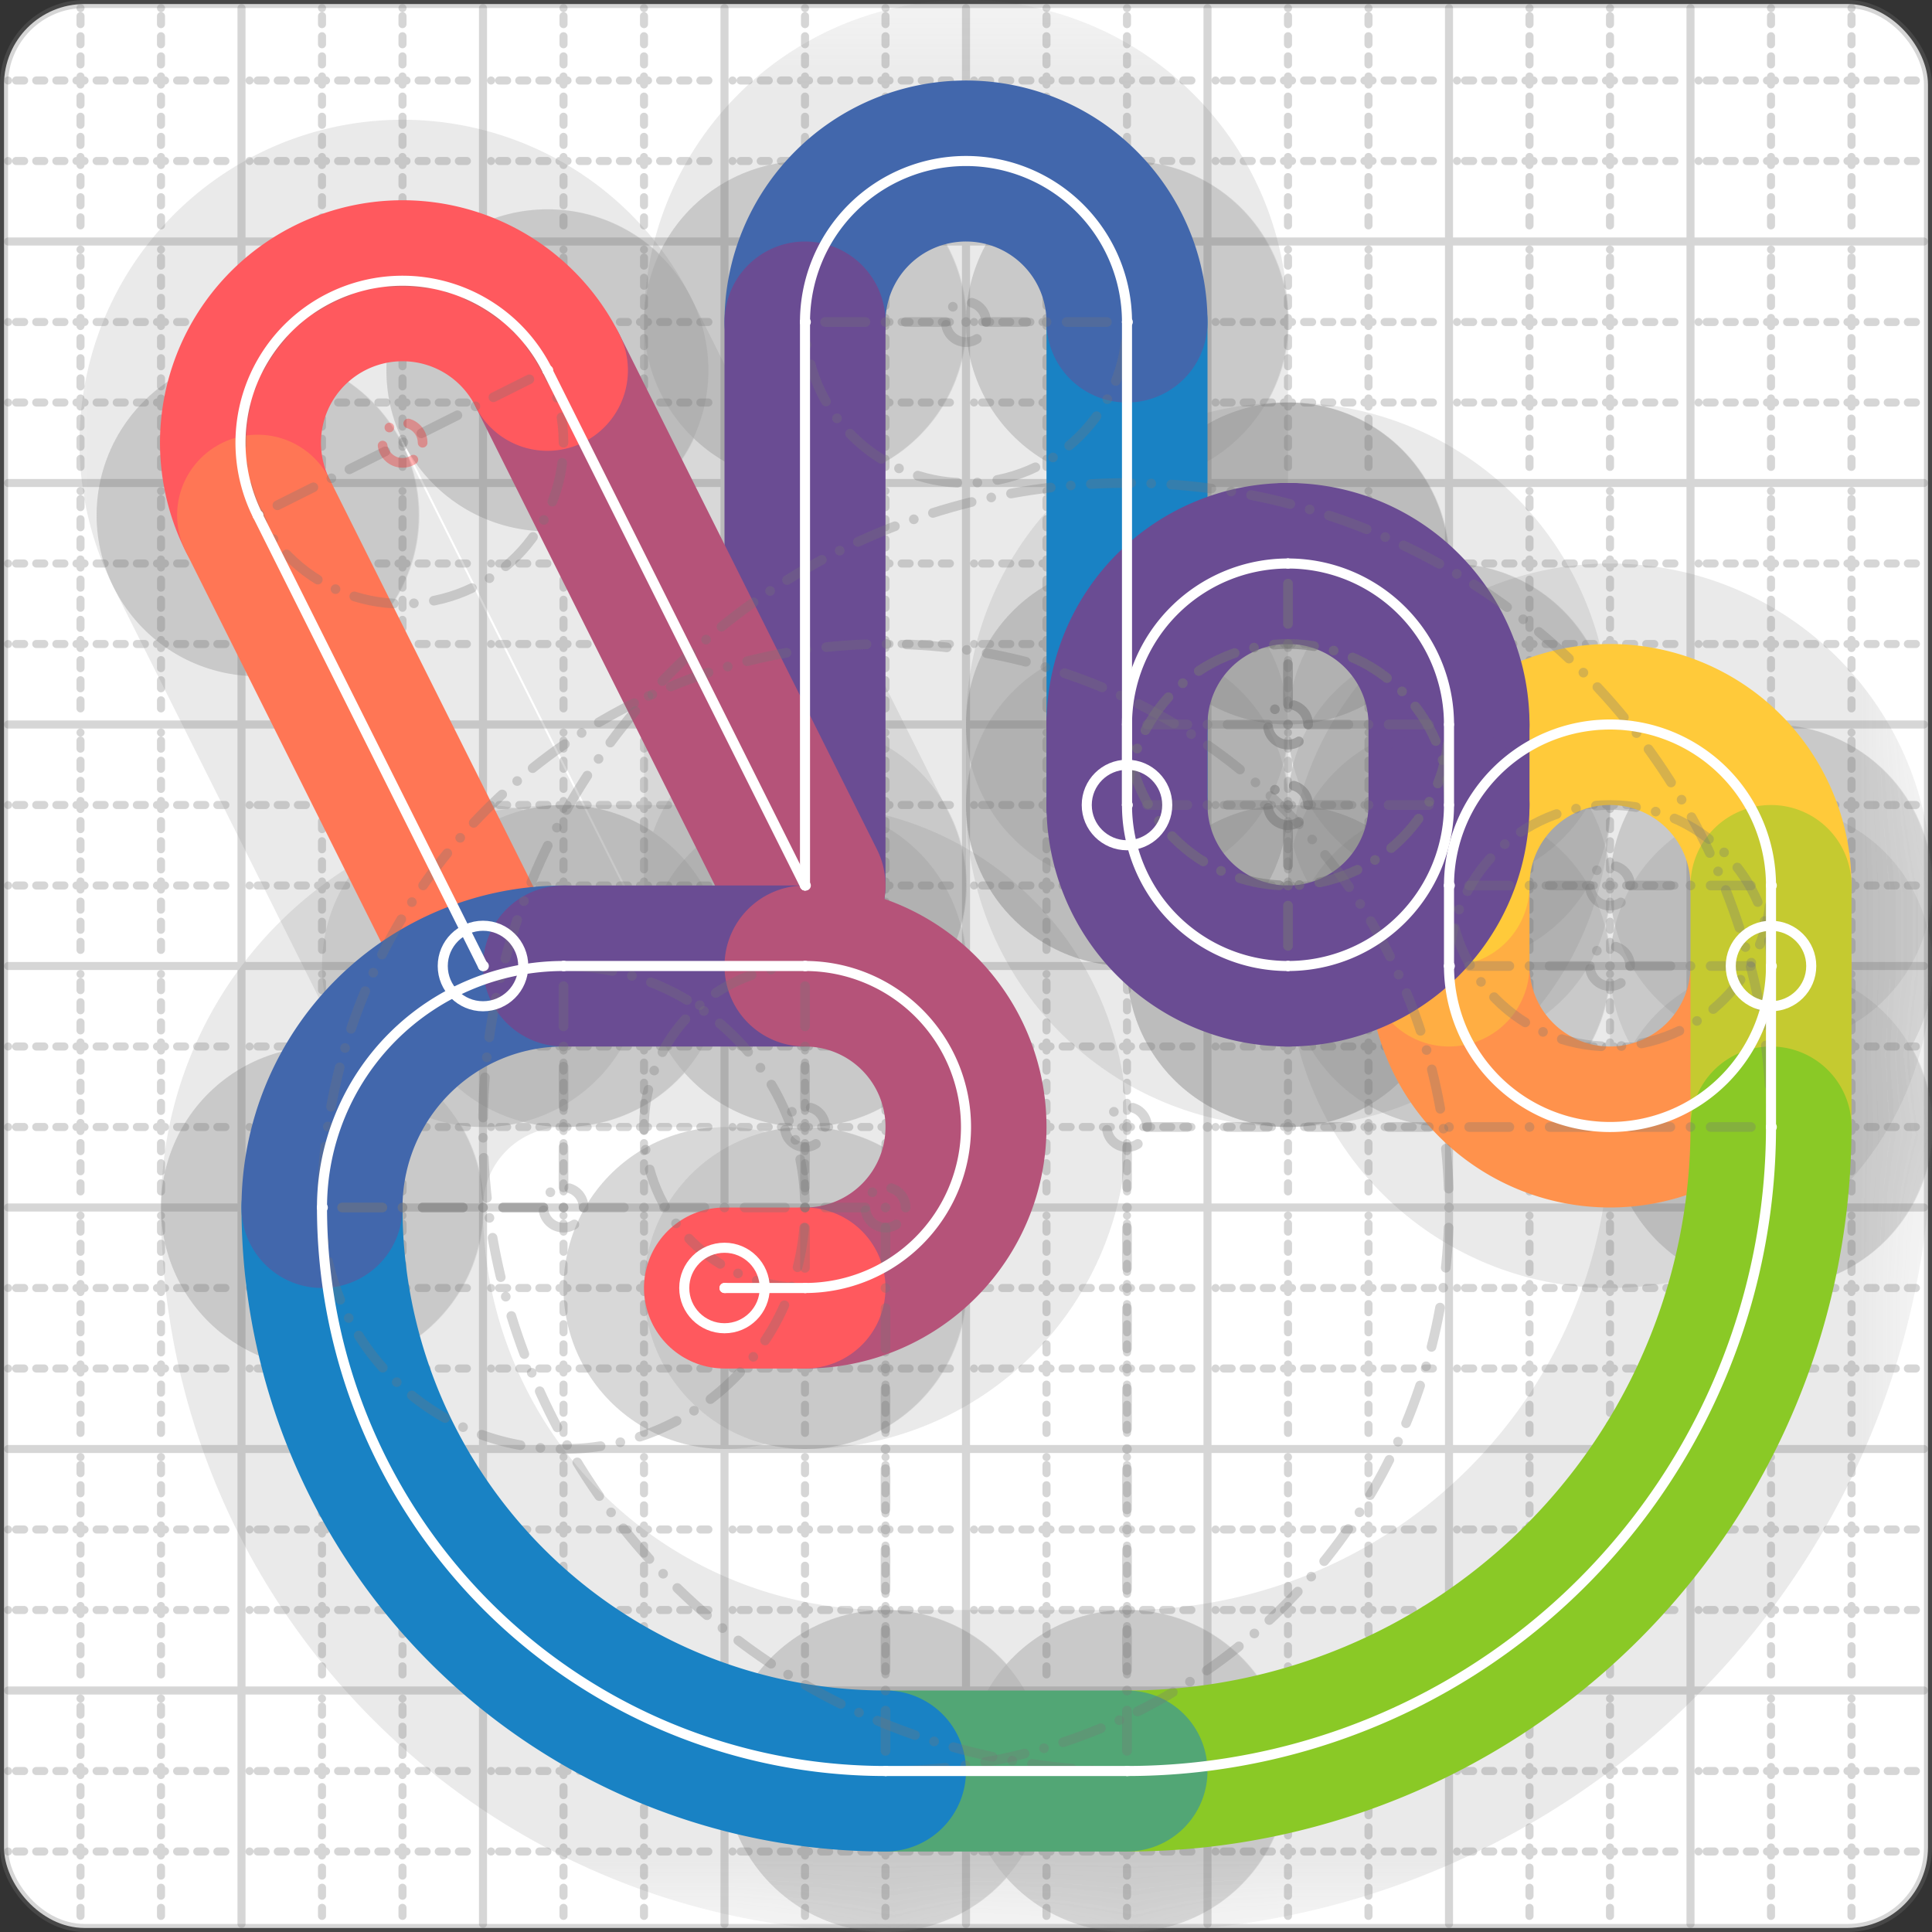 <svg xmlns="http://www.w3.org/2000/svg" width="24" height="24" viewBox="0 0 24 24" fill="none" stroke="currentColor" stroke-width="2" stroke-linecap="round" stroke-linejoin="round"><rect x="0" y="0" width="24" height="24" fill="#333333" stroke="none"/><style>
  @media screen and (prefers-color-scheme: light) {
    .svg-preview-grid-rect { fill: none }
  }
  @media screen and (prefers-color-scheme: dark) {
    .svg-preview-grid-rect { fill: none }
    .svg
    .svg-preview-grid-group,
    .svg-preview-radii-group,
    .svg-preview-shadow-mask-group,
    .svg-preview-shadow-group {
      stroke: #fff;
    }
  }
</style><g class="svg-preview-grid-group" stroke-linecap="butt" stroke-width="0.1" stroke="#777" stroke-opacity="0.3"><rect class="svg-preview-grid-rect" width="23.9" height="23.9" x="0.05" y="0.05" rx="1" fill="#fff"></rect><path stroke-dasharray="0 0.1 0.1 0.15 0.1 0.15 0.1 0.15 0.1 0.15 0.1 0.15 0.1 0.15 0.1 0.15 0.1 0.15 0.1 0.15 0.1 0.15 0.1 0.15 0 0.15" stroke-width="0.1" d="M0.1 1h23.8M1 0.1v23.8M0.1 2h23.8M2 0.1v23.8M0.1 4h23.8M4 0.1v23.8M0.1 5h23.8M5 0.1v23.8M0.1 7h23.8M7 0.1v23.8M0.1 8h23.8M8 0.1v23.8M0.1 10h23.8M10 0.1v23.8M0.1 11h23.8M11 0.1v23.8M0.1 13h23.8M13 0.1v23.8M0.1 14h23.8M14 0.1v23.8M0.1 16h23.8M16 0.1v23.8M0.1 17h23.8M17 0.1v23.8M0.1 19h23.8M19 0.1v23.8M0.1 20h23.8M20 0.1v23.8M0.1 22h23.8M22 0.1v23.8M0.1 23h23.8M23 0.1v23.8"></path><path d="M0.1 3h23.8M3 0.1v23.8M0.1 6h23.8M6 0.1v23.8M0.1 9h23.8M9 0.1v23.8M0.1 12h23.8M12 0.1v23.8M0.1 15h23.8M15 0.1v23.8M0.1 18h23.8M18 0.1v23.8M0.1 21h23.8M21 0.1v23.8"></path></g><g class="svg-preview-shadow-mask-group" stroke-width="4" stroke="#777" stroke-opacity="0.15"><mask id="svg-preview-shadow-mask-0" maskUnits="userSpaceOnUse" stroke-opacity="1" stroke-width="4" stroke="#000"><rect x="0" y="0" width="24" height="24" fill="#fff" stroke="none" rx="1"></rect><path d="M14 10h.01M14 4h.01M10 4h.01M10 11h.01M6.8 4.6h.01M3.2 6.4h.01M6 12h.01"></path></mask><mask id="svg-preview-shadow-mask-1" maskUnits="userSpaceOnUse" stroke-opacity="1" stroke-width="4" stroke="#000"><rect x="0" y="0" width="24" height="24" fill="#fff" stroke="none" rx="1"></rect><path d="M22 12h.01M18 12h.01M18 11h.01M22 11h.01M22 14h.01M14 22h.01M11 22h.01M4 15h.01M7 12h.01M10 12h.01M10 16h.01M9 16h.01"></path></mask><mask id="svg-preview-shadow-mask-2" maskUnits="userSpaceOnUse" stroke-opacity="1" stroke-width="4" stroke="#000"><rect x="0" y="0" width="24" height="24" fill="#fff" stroke="none" rx="1"></rect><path d="M16 7h.01M18 9h.01M18 10h.01M16 12h.01M14 10h.01M14 9h.01"></path></mask></g><g class="svg-preview-shadow-group" stroke-width="4" stroke="#777" stroke-opacity="0.15"><path mask="url(#svg-preview-shadow-mask-0)" d="M 14 10 L 14 4"></path><path mask="url(#svg-preview-shadow-mask-0)" d="M 14 4 A2 2 0 0 0 10 4"></path><path mask="url(#svg-preview-shadow-mask-0)" d="M 10 4 L 10 11"></path><path mask="url(#svg-preview-shadow-mask-0)" d="M 10 11 L 6.8 4.6"></path><path mask="url(#svg-preview-shadow-mask-0)" d="M 6.8 4.6 A2 2 0 0 0 3.2 6.4"></path><path mask="url(#svg-preview-shadow-mask-0)" d="M 3.2 6.4 L 6 12"></path><path mask="url(#svg-preview-shadow-mask-1)" d="M 22 12 A2 2 0 0 1 18 12"></path><path mask="url(#svg-preview-shadow-mask-1)" d="M 18 12 L 18 11"></path><path mask="url(#svg-preview-shadow-mask-1)" d="M 18 11 A2 2 0 0 1 22 11"></path><path mask="url(#svg-preview-shadow-mask-1)" d="M 22 11 L 22 14"></path><path mask="url(#svg-preview-shadow-mask-1)" d="M 22 14 A8 8 0 0 1 14 22"></path><path mask="url(#svg-preview-shadow-mask-1)" d="M 14 22 L 11 22"></path><path mask="url(#svg-preview-shadow-mask-1)" d="M 11 22 A7 7 0 0 1 4 15"></path><path mask="url(#svg-preview-shadow-mask-1)" d="M 4 15 A3 3 0 0 1 7 12"></path><path mask="url(#svg-preview-shadow-mask-1)" d="M 7 12 L 10 12"></path><path mask="url(#svg-preview-shadow-mask-1)" d="M 10 12 A2 2 0 0 1 10 16"></path><path mask="url(#svg-preview-shadow-mask-1)" d="M 10 16 L 9 16"></path><path mask="url(#svg-preview-shadow-mask-2)" d="M 16 7 L 16 7"></path><path mask="url(#svg-preview-shadow-mask-2)" d="M 16 7 A2 2 0 0 1 18 9"></path><path mask="url(#svg-preview-shadow-mask-2)" d="M 18 9 L 18 10"></path><path mask="url(#svg-preview-shadow-mask-2)" d="M 18 10 A2 2 0 0 1 16 12"></path><path mask="url(#svg-preview-shadow-mask-2)" d="M 16 12 L 16 12"></path><path mask="url(#svg-preview-shadow-mask-2)" d="M 16 12 A2 2 0 0 1 14 10"></path><path mask="url(#svg-preview-shadow-mask-2)" d="M 14 10 L 14 9"></path><path mask="url(#svg-preview-shadow-mask-2)" d="M 14 9 A2 2 0 0 1 16 7"></path><path d="M14 10h.01M14 4h.01M10 4h.01M10 11h.01M6.8 4.6h.01M3.2 6.4h.01M6 12h.01M22 12h.01M18 12h.01M18 11h.01M22 11h.01M22 14h.01M14 22h.01M11 22h.01M4 15h.01M7 12h.01M10 12h.01M10 16h.01M9 16h.01M16 7h.01M18 9h.01M18 10h.01M16 12h.01M14 9h.01"></path></g><g class="svg-preview-handles-group" stroke-width="0.12" stroke="#777" stroke-opacity="0.6"></g><g class="svg-preview-colored-path-group"><path d="M 14 10 L 14 4" stroke="#1982c4"></path><path d="M 14 4 A2 2 0 0 0 10 4" stroke="#4267AC"></path><path d="M 10 4 L 10 11" stroke="#6a4c93"></path><path d="M 10 11 L 6.8 4.6" stroke="#B55379"></path><path d="M 6.8 4.6 A2 2 0 0 0 3.2 6.4" stroke="#FF595E"></path><path d="M 3.2 6.4 L 6 12" stroke="#FF7655"></path><path d="M 22 12 A2 2 0 0 1 18 12" stroke="#ff924c"></path><path d="M 18 12 L 18 11" stroke="#FFAE43"></path><path d="M 18 11 A2 2 0 0 1 22 11" stroke="#ffca3a"></path><path d="M 22 11 L 22 14" stroke="#C5CA30"></path><path d="M 22 14 A8 8 0 0 1 14 22" stroke="#8ac926"></path><path d="M 14 22 L 11 22" stroke="#52A675"></path><path d="M 11 22 A7 7 0 0 1 4 15" stroke="#1982c4"></path><path d="M 4 15 A3 3 0 0 1 7 12" stroke="#4267AC"></path><path d="M 7 12 L 10 12" stroke="#6a4c93"></path><path d="M 10 12 A2 2 0 0 1 10 16" stroke="#B55379"></path><path d="M 10 16 L 9 16" stroke="#FF595E"></path><path d="M 16 7 L 16 7" stroke="#6a4c93"></path><path d="M 16 7 A2 2 0 0 1 18 9" stroke="#6a4c93"></path><path d="M 18 9 L 18 10" stroke="#6a4c93"></path><path d="M 18 10 A2 2 0 0 1 16 12" stroke="#6a4c93"></path><path d="M 16 12 L 16 12" stroke="#6a4c93"></path><path d="M 16 12 A2 2 0 0 1 14 10" stroke="#6a4c93"></path><path d="M 14 10 L 14 9" stroke="#6a4c93"></path><path d="M 14 9 A2 2 0 0 1 16 7" stroke="#6a4c93"></path></g><g class="svg-preview-radii-group" stroke-width="0.12" stroke-dasharray="0 0.25 0.25" stroke="#777" stroke-opacity="0.3"><path d="M14 4 12 4 10 4"></path><circle cy="4" cx="12" r="0.25" stroke-dasharray="0"></circle><circle cy="4" cx="12" r="2"></circle><path d="M6.8 4.6 5 5.5 3.2 6.4"></path><circle cy="5.5" cx="5" r="0.25" stroke-dasharray="0" stroke="red"></circle><circle cy="5.5" cx="5" r="2"></circle><path d="M22 12 20 12 18 12"></path><circle cy="12" cx="20" r="0.25" stroke-dasharray="0"></circle><circle cy="12" cx="20" r="2"></circle><path d="M18 11 20 11 22 11"></path><circle cy="11" cx="20" r="0.25" stroke-dasharray="0"></circle><circle cy="11" cx="20" r="2"></circle><path d="M22 14 14 14 14 22"></path><circle cy="14" cx="14" r="0.25" stroke-dasharray="0"></circle><circle cy="14" cx="14" r="8"></circle><path d="M11 22 11 15 4 15"></path><circle cy="15" cx="11" r="0.25" stroke-dasharray="0"></circle><circle cy="15" cx="11" r="7"></circle><path d="M4 15 7 15 7 12"></path><circle cy="15" cx="7" r="0.25" stroke-dasharray="0"></circle><circle cy="15" cx="7" r="3"></circle><path d="M10 12 10 14 10 16"></path><circle cy="14" cx="10" r="0.25" stroke-dasharray="0"></circle><circle cy="14" cx="10" r="2"></circle><path d="M16 7 16 9 18 9"></path><circle cy="9" cx="16" r="0.25" stroke-dasharray="0"></circle><circle cy="9" cx="16" r="2"></circle><path d="M18 10 16 10 16 12"></path><circle cy="10" cx="16" r="0.25" stroke-dasharray="0"></circle><circle cy="10" cx="16" r="2"></circle><path d="M16 12 16 10 14 10"></path><circle cy="10" cx="16" r="0.25" stroke-dasharray="0"></circle><circle cy="10" cx="16" r="2"></circle><path d="M14 9 16 9 16 7"></path><circle cy="9" cx="16" r="0.25" stroke-dasharray="0"></circle><circle cy="9" cx="16" r="2"></circle></g><g class="svg-preview-control-path-marker-mask-group" stroke-width="1" stroke="#000"><mask id="svg-preview-control-path-marker-mask-0" maskUnits="userSpaceOnUse"><rect x="0" y="0" width="24" height="24" fill="#fff" stroke="none" rx="1"></rect><path d="M14 10h.01"></path><path d="M14 4h.01"></path></mask><mask id="svg-preview-control-path-marker-mask-1" maskUnits="userSpaceOnUse"><rect x="0" y="0" width="24" height="24" fill="#fff" stroke="none" rx="1"></rect><path d="M14 4h.01"></path><path d="M10 4h.01"></path></mask><mask id="svg-preview-control-path-marker-mask-2" maskUnits="userSpaceOnUse"><rect x="0" y="0" width="24" height="24" fill="#fff" stroke="none" rx="1"></rect><path d="M10 4h.01"></path><path d="M10 11h.01"></path></mask><mask id="svg-preview-control-path-marker-mask-3" maskUnits="userSpaceOnUse"><rect x="0" y="0" width="24" height="24" fill="#fff" stroke="none" rx="1"></rect><path d="M10 11h.01"></path><path d="M6.8 4.6h.01"></path></mask><mask id="svg-preview-control-path-marker-mask-4" maskUnits="userSpaceOnUse"><rect x="0" y="0" width="24" height="24" fill="#fff" stroke="none" rx="1"></rect><path d="M6.8 4.6h.01"></path><path d="M3.2 6.4h.01"></path></mask><mask id="svg-preview-control-path-marker-mask-5" maskUnits="userSpaceOnUse"><rect x="0" y="0" width="24" height="24" fill="#fff" stroke="none" rx="1"></rect><path d="M3.2 6.4h.01"></path><path d="M6 12h.01"></path></mask><mask id="svg-preview-control-path-marker-mask-6" maskUnits="userSpaceOnUse"><rect x="0" y="0" width="24" height="24" fill="#fff" stroke="none" rx="1"></rect><path d="M22 12h.01"></path><path d="M18 12h.01"></path></mask><mask id="svg-preview-control-path-marker-mask-7" maskUnits="userSpaceOnUse"><rect x="0" y="0" width="24" height="24" fill="#fff" stroke="none" rx="1"></rect><path d="M18 12h.01"></path><path d="M18 11h.01"></path></mask><mask id="svg-preview-control-path-marker-mask-8" maskUnits="userSpaceOnUse"><rect x="0" y="0" width="24" height="24" fill="#fff" stroke="none" rx="1"></rect><path d="M18 11h.01"></path><path d="M22 11h.01"></path></mask><mask id="svg-preview-control-path-marker-mask-9" maskUnits="userSpaceOnUse"><rect x="0" y="0" width="24" height="24" fill="#fff" stroke="none" rx="1"></rect><path d="M22 11h.01"></path><path d="M22 14h.01"></path></mask><mask id="svg-preview-control-path-marker-mask-10" maskUnits="userSpaceOnUse"><rect x="0" y="0" width="24" height="24" fill="#fff" stroke="none" rx="1"></rect><path d="M22 14h.01"></path><path d="M14 22h.01"></path></mask><mask id="svg-preview-control-path-marker-mask-11" maskUnits="userSpaceOnUse"><rect x="0" y="0" width="24" height="24" fill="#fff" stroke="none" rx="1"></rect><path d="M14 22h.01"></path><path d="M11 22h.01"></path></mask><mask id="svg-preview-control-path-marker-mask-12" maskUnits="userSpaceOnUse"><rect x="0" y="0" width="24" height="24" fill="#fff" stroke="none" rx="1"></rect><path d="M11 22h.01"></path><path d="M4 15h.01"></path></mask><mask id="svg-preview-control-path-marker-mask-13" maskUnits="userSpaceOnUse"><rect x="0" y="0" width="24" height="24" fill="#fff" stroke="none" rx="1"></rect><path d="M4 15h.01"></path><path d="M7 12h.01"></path></mask><mask id="svg-preview-control-path-marker-mask-14" maskUnits="userSpaceOnUse"><rect x="0" y="0" width="24" height="24" fill="#fff" stroke="none" rx="1"></rect><path d="M7 12h.01"></path><path d="M10 12h.01"></path></mask><mask id="svg-preview-control-path-marker-mask-15" maskUnits="userSpaceOnUse"><rect x="0" y="0" width="24" height="24" fill="#fff" stroke="none" rx="1"></rect><path d="M10 12h.01"></path><path d="M10 16h.01"></path></mask><mask id="svg-preview-control-path-marker-mask-16" maskUnits="userSpaceOnUse"><rect x="0" y="0" width="24" height="24" fill="#fff" stroke="none" rx="1"></rect><path d="M10 16h.01"></path><path d="M9 16h.01"></path></mask></g><g class="svg-preview-control-path-group" stroke="#fff" stroke-width="0.125"><path mask="url(#svg-preview-control-path-marker-mask-0)" d="M 14 10 L 14 4"></path><path mask="url(#svg-preview-control-path-marker-mask-1)" d="M 14 4 A2 2 0 0 0 10 4"></path><path mask="url(#svg-preview-control-path-marker-mask-2)" d="M 10 4 L 10 11"></path><path mask="url(#svg-preview-control-path-marker-mask-3)" d="M 10 11 L 6.8 4.6"></path><path mask="url(#svg-preview-control-path-marker-mask-4)" d="M 6.8 4.6 A2 2 0 0 0 3.2 6.4"></path><path mask="url(#svg-preview-control-path-marker-mask-5)" d="M 3.2 6.4 L 6 12"></path><path mask="url(#svg-preview-control-path-marker-mask-6)" d="M 22 12 A2 2 0 0 1 18 12"></path><path mask="url(#svg-preview-control-path-marker-mask-7)" d="M 18 12 L 18 11"></path><path mask="url(#svg-preview-control-path-marker-mask-8)" d="M 18 11 A2 2 0 0 1 22 11"></path><path mask="url(#svg-preview-control-path-marker-mask-9)" d="M 22 11 L 22 14"></path><path mask="url(#svg-preview-control-path-marker-mask-10)" d="M 22 14 A8 8 0 0 1 14 22"></path><path mask="url(#svg-preview-control-path-marker-mask-11)" d="M 14 22 L 11 22"></path><path mask="url(#svg-preview-control-path-marker-mask-12)" d="M 11 22 A7 7 0 0 1 4 15"></path><path mask="url(#svg-preview-control-path-marker-mask-13)" d="M 4 15 A3 3 0 0 1 7 12"></path><path mask="url(#svg-preview-control-path-marker-mask-14)" d="M 7 12 L 10 12"></path><path mask="url(#svg-preview-control-path-marker-mask-15)" d="M 10 12 A2 2 0 0 1 10 16"></path><path mask="url(#svg-preview-control-path-marker-mask-16)" d="M 10 16 L 9 16"></path><path d="M 16 7 L 16 7"></path><path d="M 16 7 A2 2 0 0 1 18 9"></path><path d="M 18 9 L 18 10"></path><path d="M 18 10 A2 2 0 0 1 16 12"></path><path d="M 16 12 L 16 12"></path><path d="M 16 12 A2 2 0 0 1 14 10"></path><path d="M 14 10 L 14 9"></path><path d="M 14 9 A2 2 0 0 1 16 7"></path></g><g class="svg-preview-control-path-marker-group" stroke="#fff" stroke-width="0.125"><path d="M14 10h.01M14 4h.01M14 4h.01M10 4h.01M10 4h.01M10 11h.01M10 11h.01M6.8 4.6h.01M6.8 4.6h.01M3.2 6.4h.01M3.2 6.4h.01M6 12h.01M22 12h.01M18 12h.01M18 12h.01M18 11h.01M18 11h.01M22 11h.01M22 11h.01M22 14h.01M22 14h.01M14 22h.01M14 22h.01M11 22h.01M11 22h.01M4 15h.01M4 15h.01M7 12h.01M7 12h.01M10 12h.01M10 12h.01M10 16h.01M10 16h.01M9 16h.01"></path><circle cx="14" cy="10" r="0.5"></circle><circle cx="6" cy="12" r="0.5"></circle><circle cx="22" cy="12" r="0.5"></circle><circle cx="9" cy="16" r="0.5"></circle></g><g class="svg-preview-handles-group" stroke-width="0.12" stroke="#FFF" stroke-opacity="0.3"></g></svg>